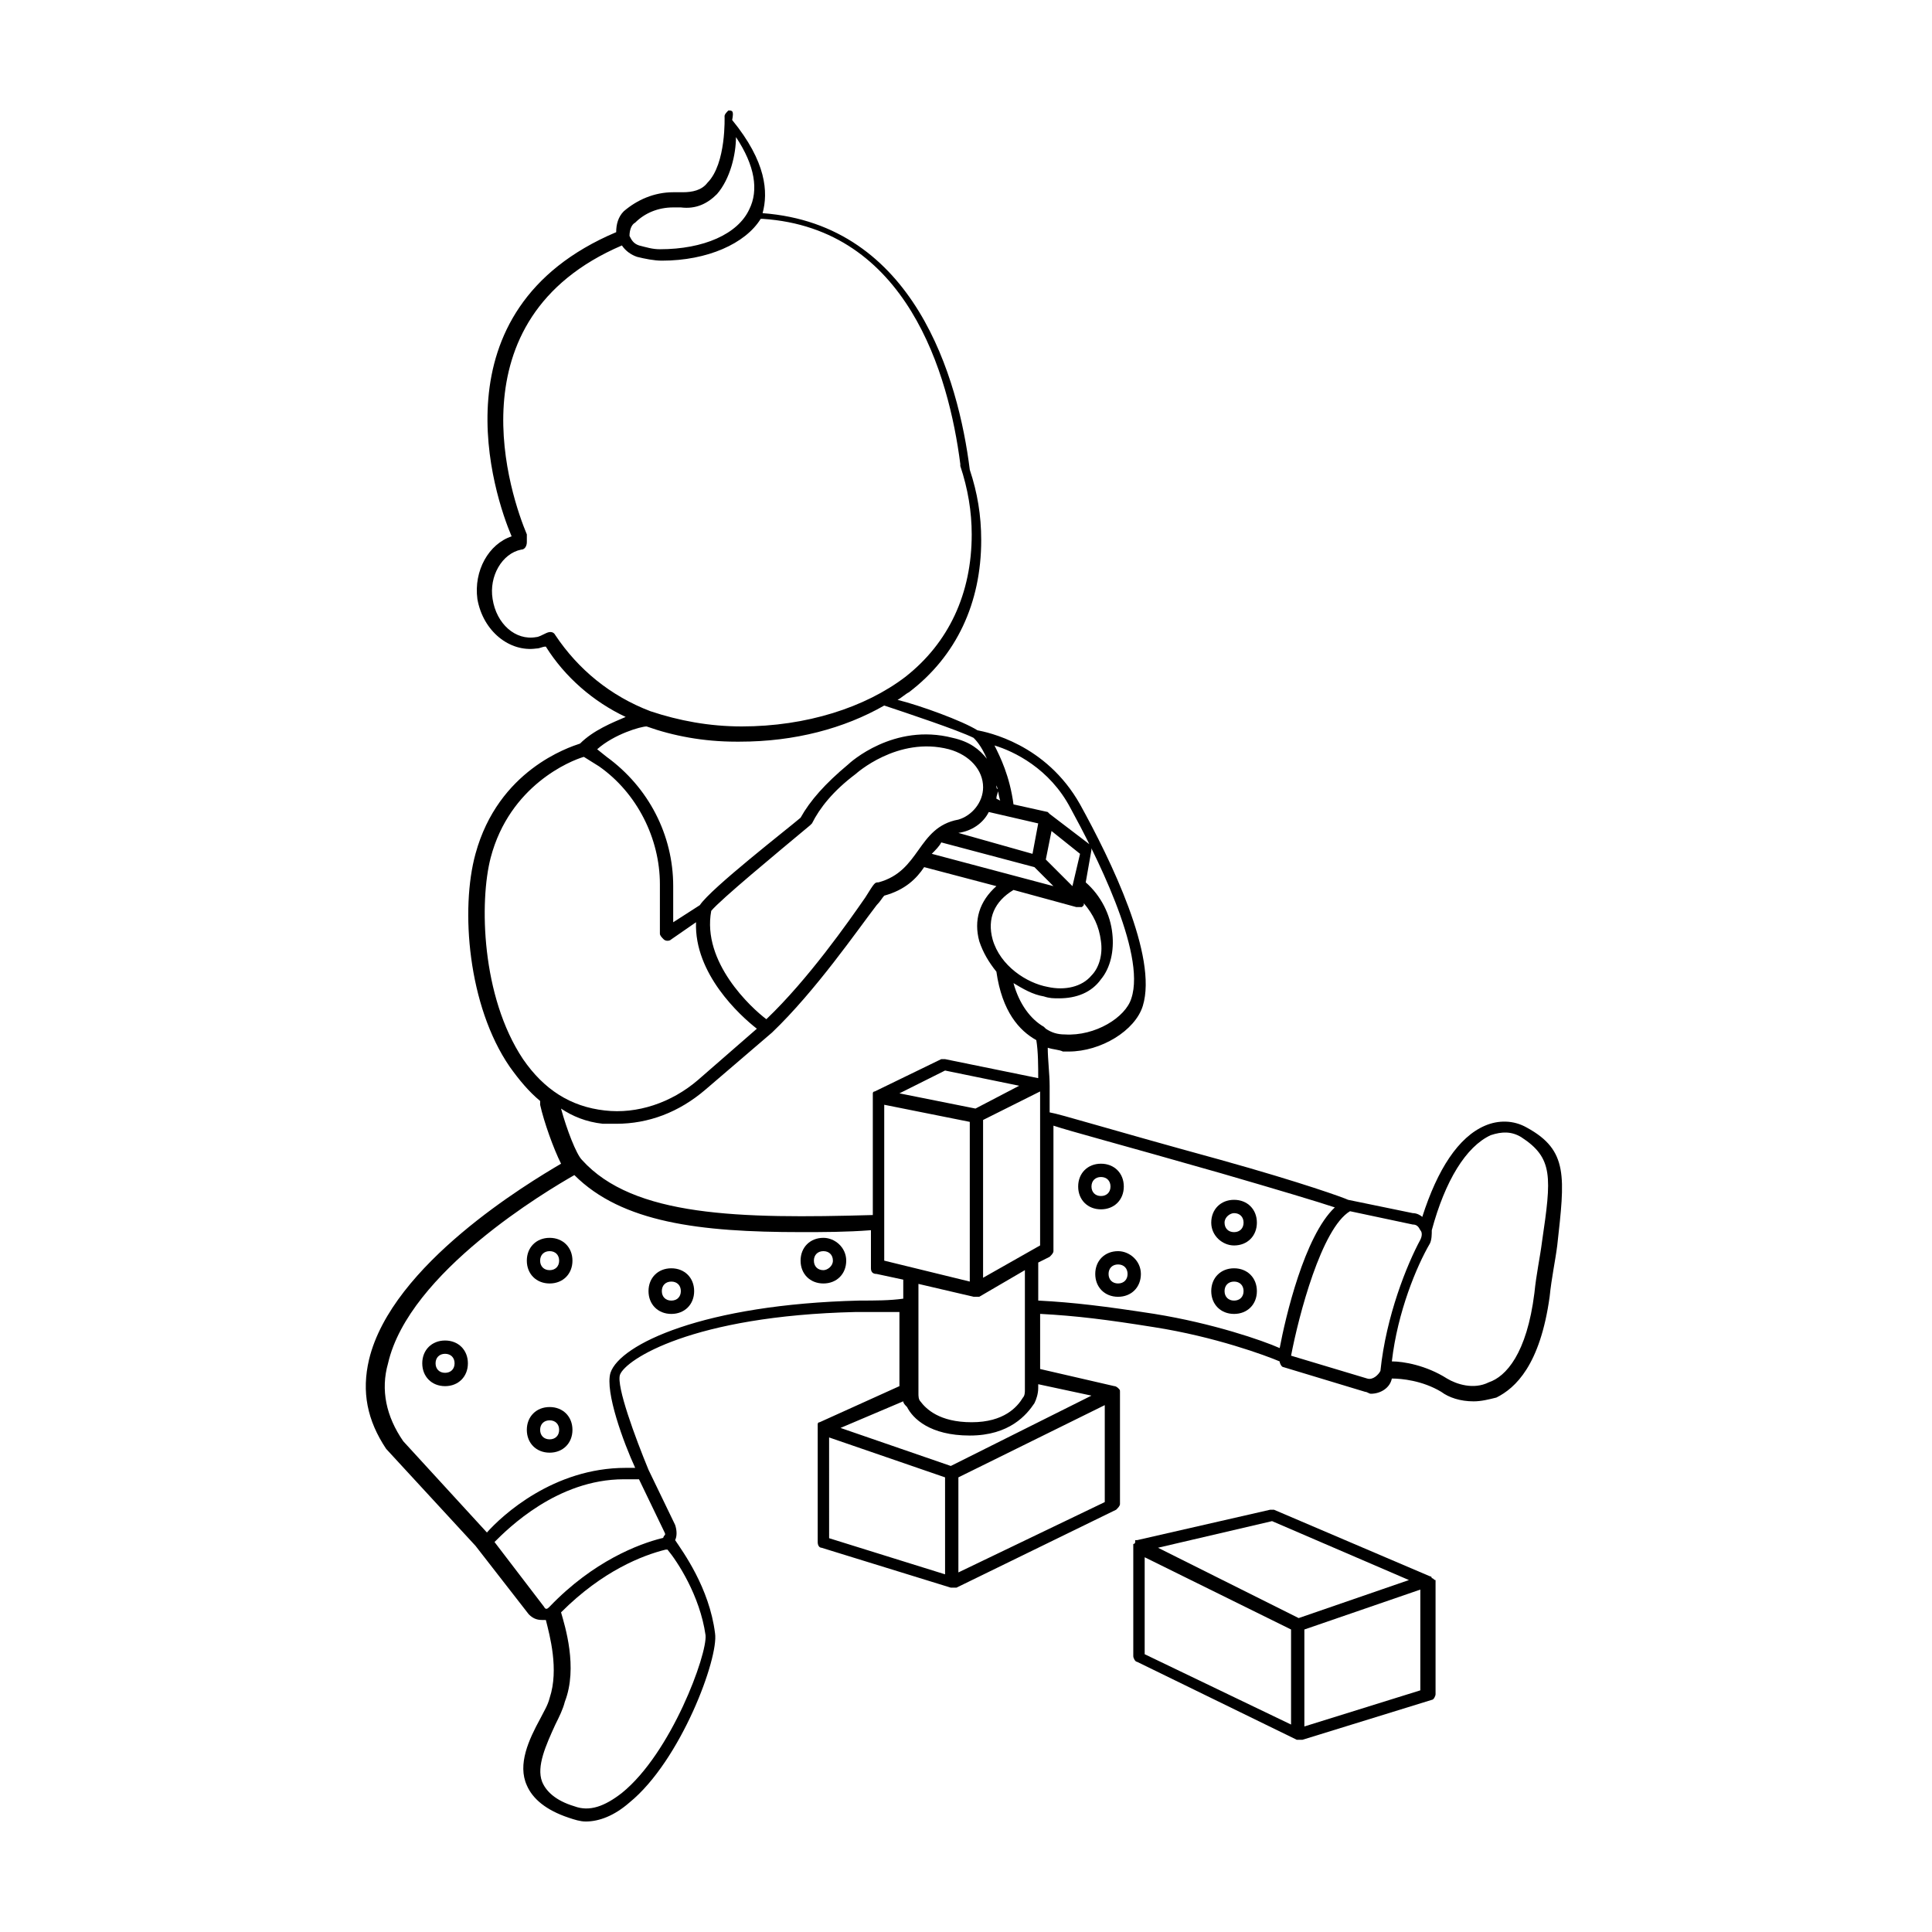 <?xml version="1.0" encoding="UTF-8"?>
<!-- Uploaded to: ICON Repo, www.iconrepo.com, Generator: ICON Repo Mixer Tools -->
<svg fill="#000000" width="800px" height="800px" version="1.1" viewBox="144 144 512 512" xmlns="http://www.w3.org/2000/svg">
 <g>
  <path d="m548.62 442.82c-3.527-2.016-7.559-2.016-11.082-0.504-7.055 3.023-12.594 11.586-16.625 24.184-0.504-0.504-1.512-1.008-2.519-1.008l-17.129-3.527c-1.008-0.504-12.09-4.535-33.754-10.578-31.234-8.566-42.32-12.09-45.344-12.594v-7.055c0-3.023-0.504-7.055-0.504-10.078 1.512 0.504 3.023 0.504 4.031 1.008h1.512c8.566 0 17.633-5.543 19.648-12.09 4.031-13.098-8.566-38.793-16.625-53.402-9.07-16.121-24.688-19.145-27.207-19.648-4.031-2.519-15.113-6.551-21.16-8.062 1.008-0.504 2.016-1.512 3.023-2.016 12.594-9.574 19.145-23.68 19.145-40.305 0-6.551-1.008-12.594-3.023-18.641-3.023-24.184-14.609-64.992-54.914-68.016 1.512-5.543 1.008-13.602-8.062-24.688 0.504-2.519 0-2.519-1.008-2.519-0.504 0.504-1.008 1.008-1.008 1.512 0 0 0.504 12.594-4.535 17.633-1.512 2.016-4.031 2.519-6.551 2.519h-2.519c-5.039 0-9.574 2.016-13.098 5.039-1.512 1.512-2.016 3.527-2.016 5.543-48.871 20.656-32.242 70.031-27.711 80.609-6.047 2.016-10.078 9.07-9.07 16.625 1.512 8.566 8.566 14.105 15.617 13.098 1.008 0 1.512-0.504 2.519-0.504 5.039 8.062 12.594 14.609 21.16 18.641-3.527 1.512-8.566 3.527-12.09 7.055-3.023 1.008-21.664 7.055-27.711 29.223-4.031 14.609-2.016 40.305 9.07 56.426 2.519 3.527 5.039 6.551 8.062 9.07v1.008c1.008 4.535 3.527 11.586 5.543 15.617-8.566 5.039-44.84 26.703-50.883 51.891-2.016 8.566-0.504 16.121 4.535 23.68l23.68 25.695 14.105 18.137c1.008 1.008 2.016 1.512 3.527 1.512h1.008c1.008 4.031 3.527 13.098 1.008 20.656-0.504 2.016-1.512 3.527-2.519 5.543-3.023 5.543-6.047 12.09-3.527 17.633 1.512 3.527 5.039 6.551 11.082 8.566 1.512 0.504 3.023 1.008 4.535 1.008 3.527 0 7.559-1.512 11.586-5.039 13.602-11.082 23.68-38.289 22.672-44.84-1.512-12.09-8.566-21.664-10.578-24.688 0.504-1.008 0.504-2.519 0-4.031l-7.055-14.609c-3.527-8.566-8.566-22.168-7.559-25.191 1.512-4.031 19.145-15.617 62.473-16.625h11.586v19.648l-21.156 9.57c-0.504 0-0.504 0.504-0.504 0.504v1.008 30.23c0 1.008 0.504 1.512 1.008 1.512l34.258 10.578h0.504 1.008l42.32-20.656c0.504-0.504 1.008-1.008 1.008-1.512v-29.727c0-0.504 0-0.504-0.504-1.008 0 0-0.504-0.504-1.008-0.504l-19.648-4.535v-14.609c9.574 0.504 17.633 1.512 30.23 3.527 16.121 2.519 29.727 7.559 33.25 9.07 0 0.504 0.504 1.512 1.008 1.512l21.664 6.551c0.504 0 1.008 0.504 1.512 0.504 2.519 0 5.039-1.512 5.543-4.031 2.519 0 8.062 0.504 13.098 3.527 2.016 1.512 5.039 2.519 8.566 2.519 2.016 0 4.031-0.504 6.047-1.008 5.039-2.519 11.586-8.566 14.105-26.703 0.504-5.039 1.512-9.574 2.016-13.602 2.012-18.141 3.019-25.195-8.066-31.238zm-170.29-6.047 22.672 4.535v42.32l-22.672-5.543zm24.18 1.008-20.152-4.031 12.09-6.047 19.648 4.031zm-15.617 46.348 15.113 3.527h0.504 1.008l12.09-7.055v31.738c0 0.504 0 1.512-0.504 2.016-1.512 2.519-5.039 6.551-13.602 6.551-8.566 0-12.09-3.527-13.602-5.543-0.504-0.504-0.504-1.512-0.504-2.016v-29.219zm17.633-1.508v-41.816l15.113-7.559v40.809zm23.176-124.44c6.047 11.082 20.152 38.289 16.121 50.383-1.512 5.039-9.574 10.078-17.633 9.574-2.016 0-3.527-0.504-5.039-1.512l-0.504-0.504c-3.527-2.016-6.551-6.047-8.062-11.586 2.519 1.512 5.039 3.023 8.062 3.527 1.512 0.504 2.519 0.504 4.031 0.504 4.535 0 8.566-1.512 11.082-5.039 2.519-3.023 3.527-7.559 3.023-12.09-0.504-5.039-3.023-10.078-7.055-13.602l1.512-8.566c0-0.504 0-1.008-0.504-1.512l-10.574-8.066-0.504-0.504-9.07-2.016c-1.008-7.559-3.527-12.594-5.039-15.617 5.039 1.508 14.613 6.043 20.152 16.625zm-80.609 55.922c-4.031-3.023-17.129-15.113-14.609-28.719 2.519-3.023 17.129-15.113 26.199-22.672l0.504-0.504c2.016-4.031 5.543-8.566 11.586-13.098 0 0 11.082-10.078 24.688-6.551 5.543 1.512 9.07 5.543 9.07 10.078 0 4.031-3.023 7.559-6.551 8.566-5.543 1.008-8.062 4.535-10.578 8.062-2.519 3.527-5.039 7.055-10.578 8.566-1.008 0-1.008 0-3.527 4.031-4.539 6.543-15.117 21.656-26.203 32.238zm60.961-61.969c0.504 1.008 0.504 2.519 1.008 4.031l-1.008-0.504c0-1.008 0.504-1.512 0.504-2.519-0.504 0-0.504-0.504-0.504-1.008zm-2.016 7.055 13.098 3.023-1.512 8.062-19.648-5.543c3.531-0.508 6.551-2.523 8.062-5.543zm22.168 19.648-7.055-7.055 1.512-7.559 7.559 6.047zm-34.762-11.59 24.688 6.551 5.039 5.039-32.242-8.566c1.004-1.008 2.012-2.016 2.516-3.023zm19.145 12.598 16.625 4.535h0.504 1.008l0.504-0.504v-0.504c2.519 3.023 4.031 6.047 4.535 10.078 0.504 3.527-0.504 7.055-2.519 9.07-2.519 3.023-7.055 4.031-11.586 3.023-5.543-1.008-12.594-5.543-14.609-12.594-1.516-5.551 0.5-10.086 5.539-13.105zm-10.578-40.305c0.504 0.504 2.016 2.016 3.527 5.543-2.016-2.519-4.535-4.535-9.07-5.543-15.617-4.031-27.207 6.551-27.711 7.055-6.047 5.039-10.078 9.574-12.594 14.105-3.527 3.023-23.68 18.641-26.703 23.176l-7.055 4.535v-9.574c0-13.602-6.551-26.199-17.633-34.258l-2.519-2.016c4.535-4.031 11.586-6.047 13.098-6.047 7.055 2.519 15.113 4.031 23.68 4.031h1.008c14.609 0 27.711-3.527 38.289-9.574 6.047 2.016 19.652 6.551 23.684 8.566zm-89.68-136.54c2.519-2.519 6.047-4.031 10.078-4.031h2.016c4.031 0.504 7.055-1.008 9.574-3.527 3.527-4.031 5.039-10.578 5.039-15.113 5.039 7.559 6.047 14.105 3.527 19.145-3.023 6.551-12.09 10.578-23.68 10.578-2.016 0-3.527-0.504-5.543-1.008-1.512-0.504-2.016-1.512-2.519-2.519-0.004-1.508 0.5-3.019 1.508-3.523zm-21.16 109.33c-0.504-1.008-1.512-1.008-2.519-0.504-1.008 0.504-2.016 1.008-2.519 1.008-5.543 1.008-10.578-3.527-11.586-10.078-1.008-6.047 2.519-12.09 7.559-13.098 1.008 0 1.512-1.008 1.512-2.016v-1.512-0.504c-4.031-9.574-20.656-56.93 25.191-76.578 1.008 1.512 2.519 2.519 4.031 3.023 2.016 0.504 4.535 1.008 6.551 1.008 12.09 0 22.168-4.535 26.199-11.082h0.504c38.289 2.519 49.375 41.312 52.395 64.992v0.504c2.016 6.047 3.023 12.09 3.023 18.137 0 15.617-6.047 28.719-17.633 37.785-10.578 8.062-26.199 13.098-43.328 13.098-8.566 0-16.625-1.512-24.184-4.031-10.586-4.031-19.148-11.086-25.195-20.152zm-8.566 112.35c-11.082-16.625-11.586-41.816-8.566-53.402 5.039-19.145 21.16-25.695 24.688-26.703l4.031 2.519c10.078 7.055 16.121 19.145 16.121 31.234v13.098c0 0.504 0.504 1.008 1.008 1.512s1.512 0.504 2.016 0l6.551-4.535c-0.504 13.602 11.586 24.688 16.121 28.215l-15.617 13.605c-7.055 6.047-16.121 9.07-24.688 8.062-9.066-1.008-16.121-5.543-21.664-13.605zm21.16 17.133h3.527c8.566 0 16.625-3.023 23.68-9.07l17.633-15.113c11.586-11.082 22.672-27.207 27.711-33.754 1.008-1.008 1.512-2.016 2.016-2.519 5.543-1.512 8.566-4.535 10.578-7.559l19.145 5.039c-4.535 4.031-6.047 9.07-4.535 14.609 1.008 3.023 2.519 5.543 4.535 8.062 1.512 10.578 6.047 15.617 10.578 18.137 0.504 3.023 0.504 7.055 0.504 10.078l-24.688-5.039h-1.008l-17.633 8.566c-0.504 0-0.504 0.504-0.504 0.504v1.008 31.234c-35.266 1.008-63.48 0.504-77.082-14.609-1.512-1.512-4.031-8.062-5.543-13.602 3.027 2.012 6.555 3.523 11.086 4.027zm5.039 177.34c-4.535 3.527-8.566 5.039-12.594 3.527-5.039-1.512-7.559-4.031-8.566-6.551-1.512-4.031 1.008-9.574 3.527-15.113 1.008-2.016 2.016-4.031 2.519-6.047 3.527-9.07 0-20.152-1.008-23.68 11.082-11.082 21.664-15.113 27.711-16.625h0.504c2.519 3.023 8.566 12.09 10.078 22.672 0.5 5.039-9.074 31.234-22.172 41.816zm11.086-68.016s0 0.504-0.504 0.504c-6.047 1.512-18.137 6.047-29.727 18.137-0.504 0.504-1.008 1.008-1.512 0l-13.098-17.129c3.527-3.527 16.625-16.625 34.258-16.625h4.031l6.551 13.602c0.504 1.008 0.504 1.008 0 1.512zm51.891-62.473c-41.312 1.008-63.48 11.586-66 19.145-1.512 5.039 3.527 18.641 6.551 25.191h-2.519c-19.145 0-32.746 12.594-36.777 17.129l-22.168-24.184c-4.535-6.551-6.047-13.602-4.031-20.656 5.543-24.184 42.32-45.848 49.375-49.879 12.594 12.594 33.25 15.113 59.953 15.113 6.047 0 12.09 0 18.641-0.504v10.078c0 1.008 0.504 1.512 1.512 1.512l7.055 1.512v5.039c-3.527 0.504-7.559 0.504-11.59 0.504zm-8.062 36.273 30.73 10.578 0.004 25.699-30.73-9.574zm34.262 35.773v-25.191l38.793-19.145v25.695zm35.266-46.855-37.281 18.641-29.223-10.078 16.625-7.055c0 0.504 0.504 1.008 1.008 1.512 1.512 3.023 6.047 7.559 16.625 7.559s15.113-5.543 17.129-8.566c0.504-1.008 1.008-2.519 1.008-4.031l0.004-1.004zm-14.105-25.191v-10.078l3.023-1.512c0.504-0.504 1.008-1.008 1.008-1.512v-33.25c4.535 1.512 16.121 4.535 44.336 12.594 15.617 4.535 25.695 7.559 30.23 9.07-8.062 7.559-13.098 29.223-14.609 37.281-4.535-2.016-17.633-6.551-33.25-9.07-13.105-2.012-21.168-3.019-30.738-3.523zm87.156 20.656-20.152-6.047c2.016-10.578 8.062-33.754 15.617-38.289l16.625 3.527c1.008 0 1.512 0.504 2.016 1.512 0.504 0.504 0.504 1.512 0 2.519-3.527 6.551-9.07 20.152-10.578 34.762-0.504 1.008-2.016 2.519-3.527 2.016zm46.352-36.273c-0.504 4.031-1.512 8.566-2.016 13.602-2.016 16.121-7.559 22.168-12.09 23.68-4.031 2.016-8.566 0.504-11.082-1.008-5.543-3.527-11.586-4.535-14.609-4.535 1.512-13.098 6.551-25.191 10.078-31.234 0.504-1.008 0.504-2.519 0.504-3.527 3.527-13.098 9.07-22.168 15.617-25.191 3.023-1.008 5.543-1.008 8.062 0.504 8.559 5.543 8.055 10.582 5.535 27.711z"/>
  <path d="m523.43 562.23c0-0.504-0.504-0.504-0.504-0.504l-41.312-17.633h-1.008l-35.266 8.062h-0.504v0.504s0 0.504-0.504 0.504v29.727c0 0.504 0.504 1.512 1.008 1.512l42.32 20.656h1.008 0.504l34.258-10.578c0.504 0 1.008-1.008 1.008-1.512v-30.23c-0.504-0.004-0.504-0.508-1.008-0.508zm-42.32-15.117 36.273 15.617-29.223 10.078-37.281-18.641zm-33.758 35.27v-25.695l38.793 19.145v25.191zm42.32 19.145v-25.695l30.73-10.578v26.703z"/>
  <path d="m289.66 472.04c-3.527 0-6.047 2.519-6.047 6.047s2.519 6.047 6.047 6.047c3.527 0 6.047-2.519 6.047-6.047s-2.519-6.047-6.047-6.047zm0 8.566c-1.512 0-2.519-1.008-2.519-2.519 0-1.512 1.008-2.519 2.519-2.519 1.512 0 2.519 1.008 2.519 2.519 0 1.512-1.008 2.519-2.519 2.519z"/>
  <path d="m321.91 480.11c-3.527 0-6.047 2.519-6.047 6.047s2.519 6.047 6.047 6.047 6.047-2.519 6.047-6.047-2.519-6.047-6.047-6.047zm0 8.562c-1.512 0-2.519-1.008-2.519-2.519 0-1.512 1.008-2.519 2.519-2.519s2.519 1.008 2.519 2.519c0 1.512-1.008 2.519-2.519 2.519z"/>
  <path d="m261.95 499.25c-3.527 0-6.047 2.519-6.047 6.047s2.519 6.047 6.047 6.047 6.047-2.519 6.047-6.047-2.519-6.047-6.047-6.047zm0 8.562c-1.512 0-2.519-1.008-2.519-2.519s1.008-2.519 2.519-2.519 2.519 1.008 2.519 2.519-1.008 2.519-2.519 2.519z"/>
  <path d="m289.66 516.88c-3.527 0-6.047 2.519-6.047 6.047 0 3.527 2.519 6.047 6.047 6.047 3.527 0 6.047-2.519 6.047-6.047 0-3.527-2.519-6.047-6.047-6.047zm0 8.562c-1.512 0-2.519-1.008-2.519-2.519s1.008-2.519 2.519-2.519c1.512 0 2.519 1.008 2.519 2.519 0 1.516-1.008 2.519-2.519 2.519z"/>
  <path d="m362.21 472.04c-3.527 0-6.047 2.519-6.047 6.047s2.519 6.047 6.047 6.047c3.527 0 6.047-2.519 6.047-6.047s-3.023-6.047-6.047-6.047zm0 8.566c-1.512 0-2.519-1.008-2.519-2.519 0-1.512 1.008-2.519 2.519-2.519 1.512 0 2.519 1.008 2.519 2.519 0 1.512-1.512 2.519-2.519 2.519z"/>
  <path d="m441.82 458.44c0-3.527-2.519-6.047-6.047-6.047-3.527 0-6.047 2.519-6.047 6.047s2.519 6.047 6.047 6.047c3.527-0.004 6.047-2.519 6.047-6.047zm-8.566 0c0-1.512 1.008-2.519 2.519-2.519s2.519 1.008 2.519 2.519c0 1.512-1.008 2.519-2.519 2.519s-2.519-1.008-2.519-2.519z"/>
  <path d="m471.04 474.06c3.527 0 6.047-2.519 6.047-6.047 0-3.527-2.519-6.047-6.047-6.047s-6.047 2.519-6.047 6.047c0 3.527 3.023 6.047 6.047 6.047zm0-8.566c1.512 0 2.519 1.008 2.519 2.519s-1.008 2.519-2.519 2.519c-1.512 0-2.519-1.008-2.519-2.519s1.512-2.519 2.519-2.519z"/>
  <path d="m440.3 475.57c-3.527 0-6.047 2.519-6.047 6.047 0 3.527 2.519 6.047 6.047 6.047 3.527 0 6.047-2.519 6.047-6.047-0.004-3.527-3.027-6.047-6.047-6.047zm0 8.562c-1.512 0-2.519-1.008-2.519-2.519s1.008-2.519 2.519-2.519c1.512 0 2.519 1.008 2.519 2.519 0 1.516-1.008 2.519-2.519 2.519z"/>
  <path d="m471.04 480.11c-3.527 0-6.047 2.519-6.047 6.047s2.519 6.047 6.047 6.047 6.047-2.519 6.047-6.047-2.519-6.047-6.047-6.047zm0 8.562c-1.512 0-2.519-1.008-2.519-2.519 0-1.512 1.008-2.519 2.519-2.519 1.512 0 2.519 1.008 2.519 2.519 0 1.512-1.008 2.519-2.519 2.519z"/>
 </g>
</svg>